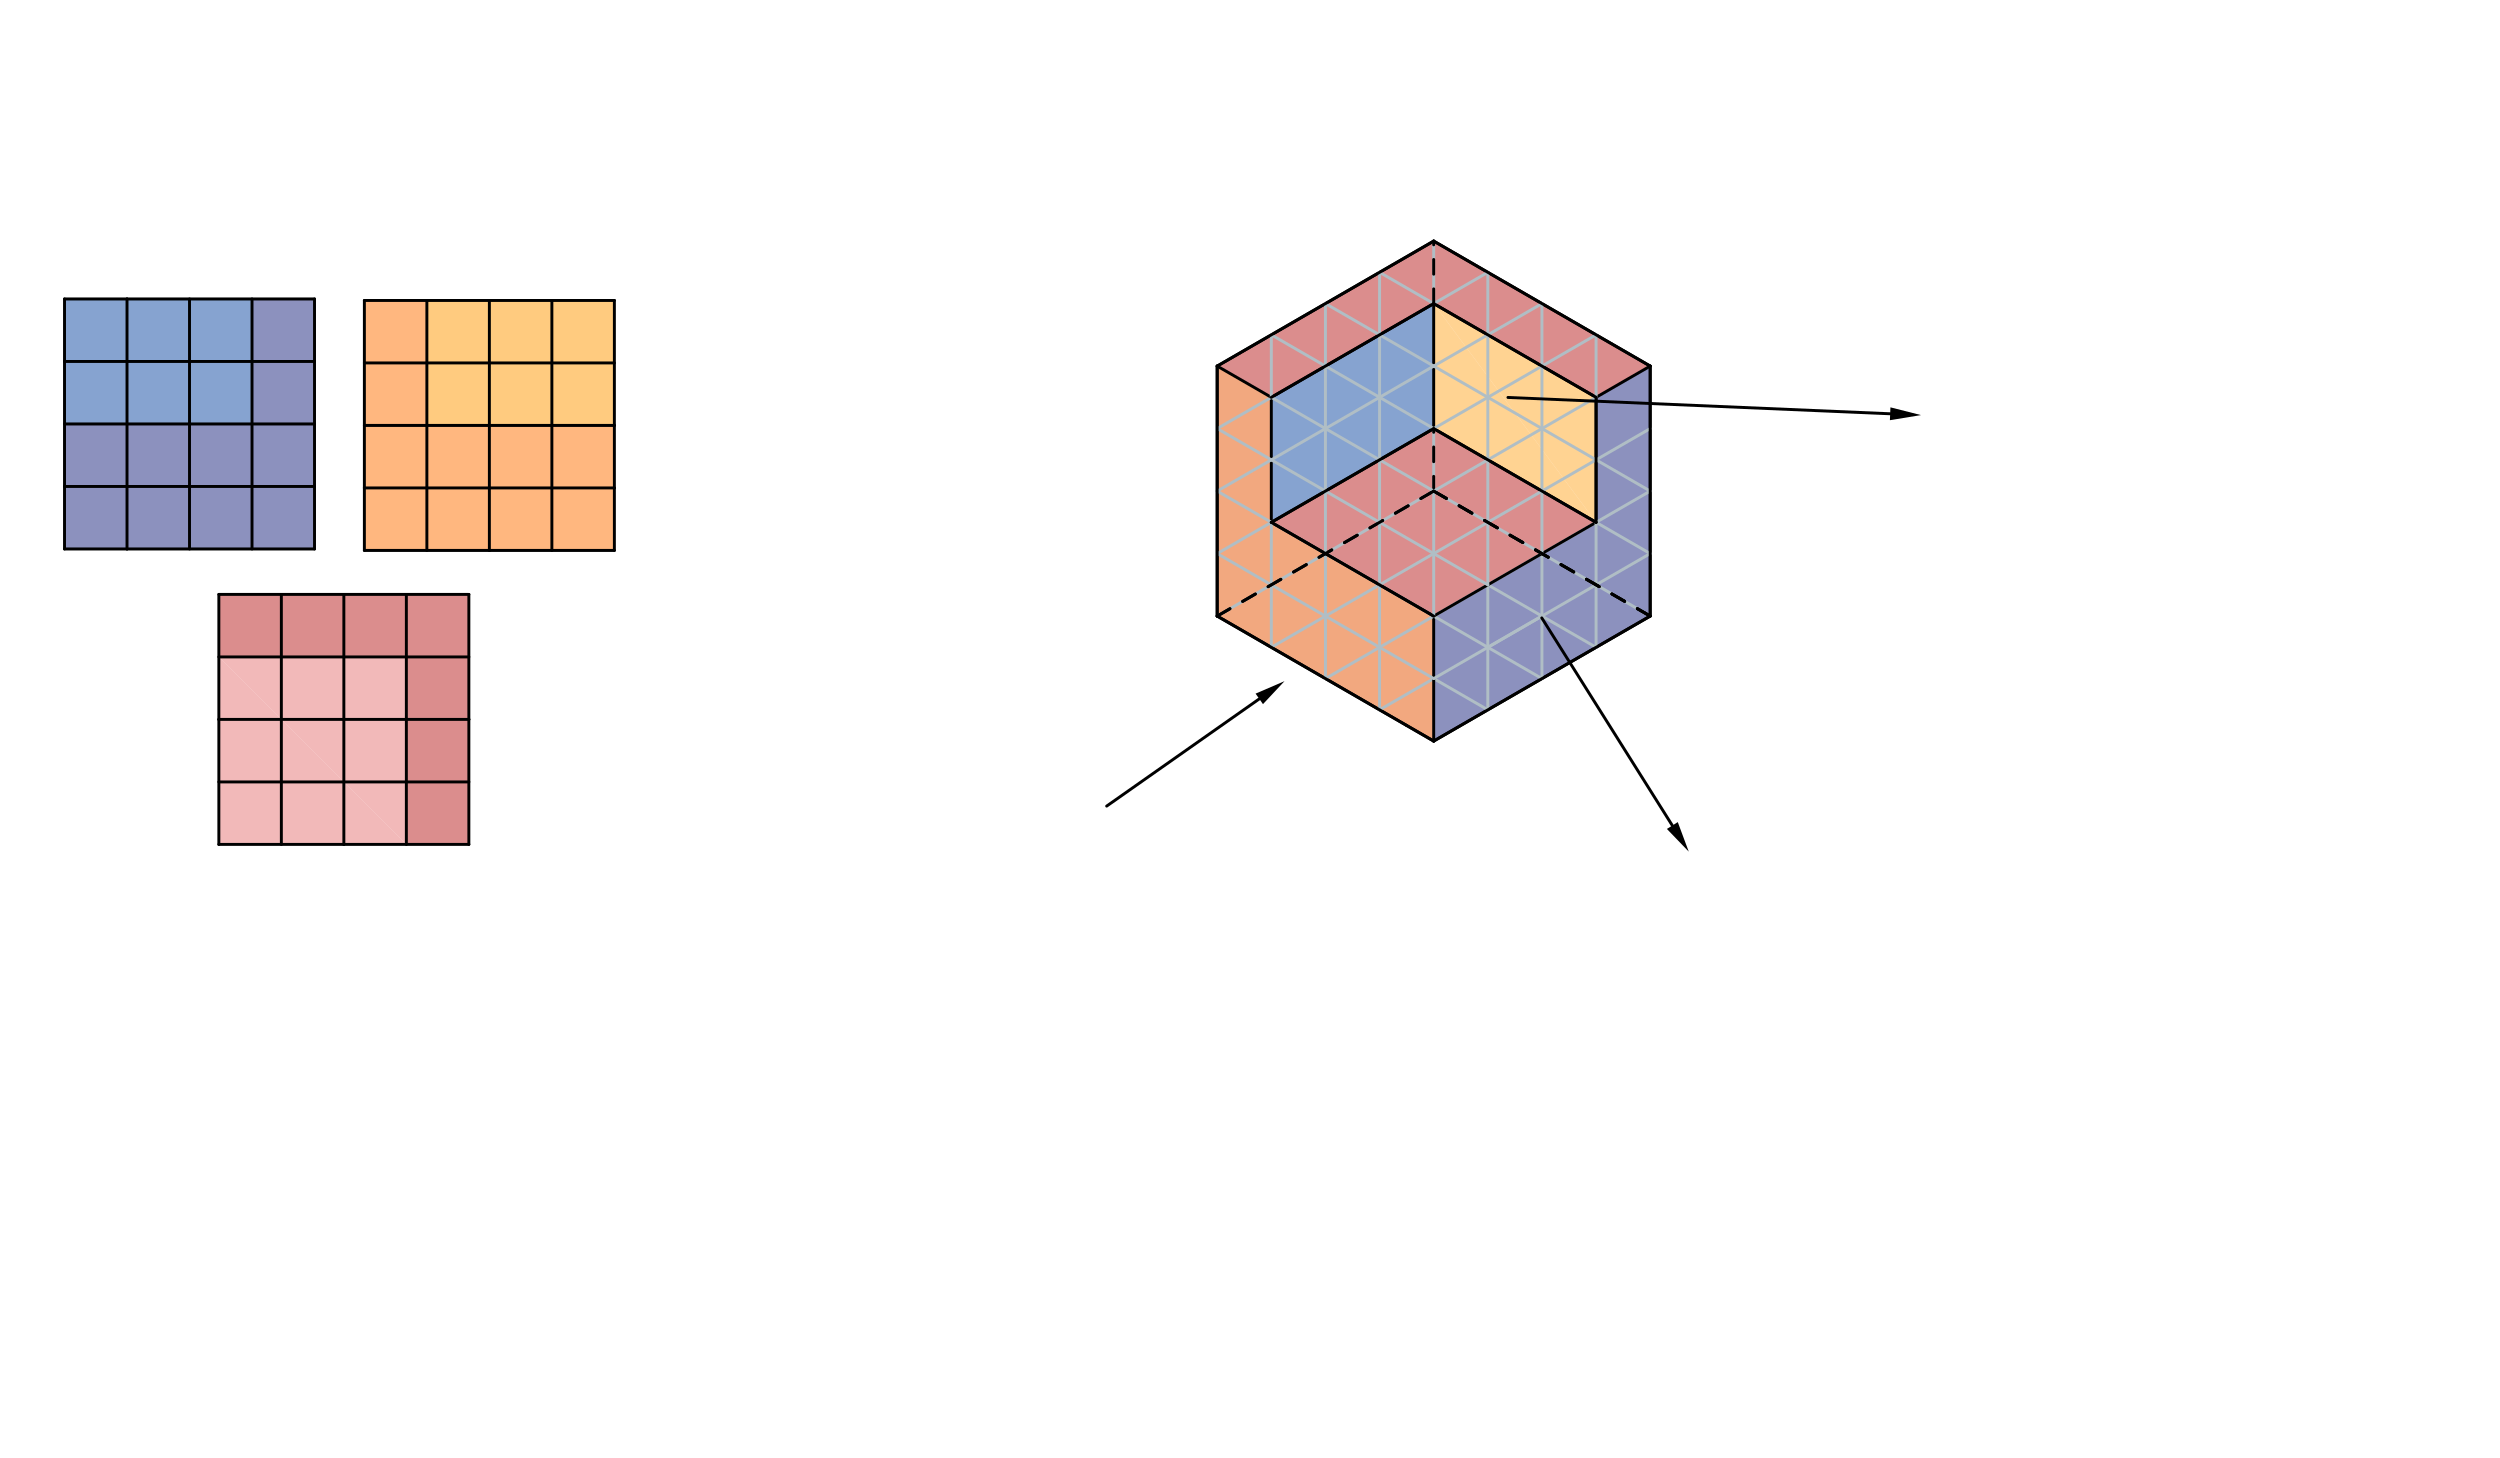 <svg xmlns="http://www.w3.org/2000/svg" class="svg--1it" height="100%" preserveAspectRatio="xMidYMid meet" viewBox="0 0 1700.787 992.126" width="100%"><defs><marker id="marker-arrow" markerHeight="16" markerUnits="userSpaceOnUse" markerWidth="24" orient="auto-start-reverse" refX="24" refY="4" viewBox="0 0 24 8"><path d="M 0 0 L 24 4 L 0 8 z" stroke="inherit"></path></marker></defs><g class="aux-layer--1FB"></g><g class="main-layer--3Vd"><g class="element--2qn"><g fill="#0D47A1" opacity="0.5"><path d="M 171.45 203.391 L 213.969 288.43 Z" stroke="none"></path></g></g><g class="element--2qn"><g fill="#0D47A1" opacity="0.5"><path d="M 43.891 203.391 L 43.891 288.43 L 171.45 288.43 L 171.45 203.391 Z" stroke="none"></path></g></g><g class="element--2qn"><g fill="#1A237E" opacity="0.5"><path d="M 43.891 288.43 L 43.891 288.43 L 43.891 373.469 L 213.969 373.469 L 213.969 288.43 Z" stroke="none"></path></g></g><g class="element--2qn"><g fill="#1A237E" opacity="0.5"><path d="M 171.45 203.391 L 213.969 203.391 L 213.969 288.43 L 171.45 288.43 L 171.45 245.91 Z" stroke="none"></path></g></g><g class="element--2qn"><g fill="#1A237E" opacity="0.5"><path d="M 975.36 419.131 L 975.36 419.131 L 975.36 504.17 L 1122.653 419.131 L 1122.653 334.091 L 1085.829 355.351 Z" stroke="none"></path></g></g><g class="element--2qn"><g fill="#1A237E" opacity="0.5"><path d="M 1085.829 355.351 L 1085.829 355.351 L 1122.653 334.091 L 1122.653 249.052 L 1085.829 270.312 Z" stroke="none"></path></g></g><g class="element--2qn"><g fill="#0D47A1" opacity="0.5"><path d="M 864.891 270.312 L 864.891 355.351 L 975.36 291.572 L 975.36 206.532 Z" stroke="none"></path></g></g><g class="element--2qn"><g fill="#FF6F00" opacity="0.5"><path d="M 247.891 289.43 L 247.891 374.469 L 417.969 374.469 L 417.969 289.43 L 417.969 289.43 Z" stroke="none"></path></g></g><g class="element--2qn"><g fill="#FF6F00" opacity="0.5"><path d="M 247.891 204.391 L 290.41 204.391 L 290.41 289.43 L 247.891 289.43 Z" stroke="none"></path></g></g><g class="element--2qn"><g fill="#FF9800" opacity="0.5"><path d="M 290.41 204.391 L 290.41 289.43 L 417.969 289.43 L 417.969 204.391 Z" stroke="none"></path></g></g><g class="element--2qn"><g fill="#E65100" opacity="0.5"><path d="M 828.067 249.052 L 828.067 334.091 L 864.891 355.351 L 864.891 270.312 L 864.891 270.312 L 864.891 270.312 L 828.067 249.052 Z" stroke="none"></path></g></g><g class="element--2qn"><g fill="#E65100" opacity="0.5"></g></g><g class="element--2qn"><g fill="#E65100" opacity="0.5"><path d="M 828.067 334.091 L 828.067 419.131 L 975.36 504.17 L 975.36 419.131 Z" stroke="none"></path></g></g><g class="element--2qn"><g fill="#E65100" opacity="0.5"><path d="M 1085.829 355.351 L 1085.829 270.312 Z" stroke="none"></path></g></g><g class="element--2qn"><g fill="#E65100" opacity="0.5"><path d="M 975.36 206.532 L 1085.829 270.312 Z" stroke="none"></path></g></g><g class="element--2qn"><g fill="#E65100" opacity="0.5"></g></g><g class="element--2qn"><g fill="#FFA726" opacity="0.5"><path d="M 630.891 379.391 L 630.891 379.391 L 629.891 385.391 Z" stroke="none"></path></g></g><g class="element--2qn"><g fill="#FFA726" opacity="0.5"><path d="M 975.36 206.532 L 1085.829 355.351 L 975.36 291.572 L 1085.829 270.312 L 975.36 291.572 Z" stroke="none"></path></g></g><g class="element--2qn"><g fill="#FFA726" opacity="0.5"><path d="M 1085.829 355.351 L 1085.829 270.312 Z" stroke="none"></path></g></g><g class="element--2qn"><g fill="#FFA726" opacity="0.5"><path d="M 975.36 206.532 L 1085.829 270.312 L 1085.829 355.351 Z" stroke="none"></path></g></g><g class="element--2qn"><g fill="#B71C1C" opacity="0.5"><path d="M 828.067 249.052 L 864.891 270.312 L 975.36 206.532 L 975.36 164.013 L 975.36 164.013 Z" stroke="none"></path></g></g><g class="element--2qn"><g fill="#B71C1C" opacity="0.5"><path d="M 975.36 206.532 L 975.36 164.013 L 1122.653 249.052 L 1085.829 270.312 Z" stroke="none"></path></g></g><g class="element--2qn"><g fill="#B71C1C" opacity="0.5"><path d="M 864.891 355.351 L 975.36 419.131 L 1085.829 355.351 L 975.36 291.572 L 938.537 312.832 Z" stroke="none"></path></g></g><g class="element--2qn"><g fill="#B71C1C" opacity="0.5"><path d="M 148.891 404.391 L 148.891 446.91 L 318.969 446.91 L 318.969 404.391 Z" stroke="none"></path></g></g><g class="element--2qn"><g fill="#B71C1C" opacity="0.5"><path d="M 276.45 446.91 L 276.45 574.469 L 318.969 574.469 L 318.969 446.91 L 318.969 446.91 Z" stroke="none"></path></g></g><g class="element--2qn"><g fill="#E57373" opacity="0.5"><path d="M 148.891 446.91 L 148.891 574.469 L 276.45 574.469 L 148.891 446.91 Z" stroke="none"></path></g></g><g class="element--2qn"><g fill="#E57373" opacity="0.5"><path d="M 148.891 446.91 L 276.45 446.91 L 276.45 574.469 Z" stroke="none"></path></g></g><g class="element--2qn"><line stroke="#000000" stroke-dasharray="none" stroke-linecap="round" stroke-width="2" x1="43.891" x2="86.41" y1="203.391" y2="203.391"></line></g><g class="element--2qn"><line stroke="#000000" stroke-dasharray="none" stroke-linecap="round" stroke-width="2" x1="86.41" x2="86.41" y1="203.391" y2="245.91"></line></g><g class="element--2qn"><line stroke="#000000" stroke-dasharray="none" stroke-linecap="round" stroke-width="2" x1="43.891" x2="43.891" y1="203.391" y2="245.91"></line></g><g class="element--2qn"><line stroke="#000000" stroke-dasharray="none" stroke-linecap="round" stroke-width="2" x1="86.41" x2="43.891" y1="245.91" y2="245.91"></line></g><g class="element--2qn"><line stroke="#000000" stroke-dasharray="none" stroke-linecap="round" stroke-width="2" x1="43.891" x2="43.891" y1="245.91" y2="330.95"></line></g><g class="element--2qn"><line stroke="#000000" stroke-dasharray="none" stroke-linecap="round" stroke-width="2" x1="43.891" x2="86.41" y1="288.43" y2="288.43"></line></g><g class="element--2qn"><line stroke="#000000" stroke-dasharray="none" stroke-linecap="round" stroke-width="2" x1="86.41" x2="86.41" y1="245.91" y2="288.43"></line></g><g class="element--2qn"><line stroke="#000000" stroke-dasharray="none" stroke-linecap="round" stroke-width="2" x1="86.41" x2="86.41" y1="288.43" y2="330.95"></line></g><g class="element--2qn"><line stroke="#000000" stroke-dasharray="none" stroke-linecap="round" stroke-width="2" x1="43.891" x2="86.41" y1="330.95" y2="330.95"></line></g><g class="element--2qn"><line stroke="#000000" stroke-dasharray="none" stroke-linecap="round" stroke-width="2" x1="43.891" x2="43.891" y1="330.95" y2="373.469"></line></g><g class="element--2qn"><line stroke="#000000" stroke-dasharray="none" stroke-linecap="round" stroke-width="2" x1="86.41" x2="86.41" y1="330.95" y2="373.469"></line></g><g class="element--2qn"><line stroke="#000000" stroke-dasharray="none" stroke-linecap="round" stroke-width="2" x1="86.41" x2="43.891" y1="373.469" y2="373.469"></line></g><g class="element--2qn"><line stroke="#000000" stroke-dasharray="none" stroke-linecap="round" stroke-width="2" x1="86.41" x2="213.969" y1="203.391" y2="203.391"></line></g><g class="element--2qn"><line stroke="#000000" stroke-dasharray="none" stroke-linecap="round" stroke-width="2" x1="86.41" x2="213.969" y1="288.43" y2="288.43"></line></g><g class="element--2qn"><line stroke="#000000" stroke-dasharray="none" stroke-linecap="round" stroke-width="2" x1="86.41" x2="213.969" y1="330.95" y2="330.95"></line></g><g class="element--2qn"><line stroke="#000000" stroke-dasharray="none" stroke-linecap="round" stroke-width="2" x1="86.41" x2="213.969" y1="373.469" y2="373.469"></line></g><g class="element--2qn"><line stroke="#000000" stroke-dasharray="none" stroke-linecap="round" stroke-width="2" x1="213.969" x2="213.969" y1="373.469" y2="245.91"></line></g><g class="element--2qn"><line stroke="#000000" stroke-dasharray="none" stroke-linecap="round" stroke-width="2" x1="213.969" x2="213.969" y1="245.91" y2="203.391"></line></g><g class="element--2qn"><line stroke="#000000" stroke-dasharray="none" stroke-linecap="round" stroke-width="2" x1="128.93" x2="128.93" y1="245.91" y2="203.391"></line></g><g class="element--2qn"><line stroke="#000000" stroke-dasharray="none" stroke-linecap="round" stroke-width="2" x1="128.93" x2="128.93" y1="245.91" y2="373.469"></line></g><g class="element--2qn"><line stroke="#000000" stroke-dasharray="none" stroke-linecap="round" stroke-width="2" x1="86.41" x2="128.93" y1="245.91" y2="245.91"></line></g><g class="element--2qn"><line stroke="#000000" stroke-dasharray="none" stroke-linecap="round" stroke-width="2" x1="128.93" x2="171.45" y1="245.91" y2="245.91"></line></g><g class="element--2qn"><line stroke="#000000" stroke-dasharray="none" stroke-linecap="round" stroke-width="2" x1="171.45" x2="171.45" y1="245.91" y2="203.391"></line></g><g class="element--2qn"><line stroke="#000000" stroke-dasharray="none" stroke-linecap="round" stroke-width="2" x1="171.45" x2="171.45" y1="245.91" y2="288.43"></line></g><g class="element--2qn"><line stroke="#000000" stroke-dasharray="none" stroke-linecap="round" stroke-width="2" x1="171.45" x2="213.969" y1="245.91" y2="245.91"></line></g><g class="element--2qn"><line stroke="#000000" stroke-dasharray="none" stroke-linecap="round" stroke-width="2" x1="171.45" x2="171.45" y1="288.43" y2="373.469"></line></g><g class="element--2qn"><line stroke="#000000" stroke-dasharray="none" stroke-linecap="round" stroke-width="2" x1="247.891" x2="247.891" y1="204.391" y2="331.95"></line></g><g class="element--2qn"><line stroke="#000000" stroke-dasharray="none" stroke-linecap="round" stroke-width="2" x1="247.891" x2="375.45" y1="204.391" y2="204.391"></line></g><g class="element--2qn"><line stroke="#000000" stroke-dasharray="none" stroke-linecap="round" stroke-width="2" x1="375.45" x2="375.45" y1="204.391" y2="331.95"></line></g><g class="element--2qn"><line stroke="#000000" stroke-dasharray="none" stroke-linecap="round" stroke-width="2" x1="247.891" x2="290.41" y1="331.95" y2="331.95"></line></g><g class="element--2qn"><line stroke="#000000" stroke-dasharray="none" stroke-linecap="round" stroke-width="2" x1="290.41" x2="375.45" y1="331.95" y2="331.95"></line></g><g class="element--2qn"><line stroke="#000000" stroke-dasharray="none" stroke-linecap="round" stroke-width="2" x1="332.93" x2="332.93" y1="331.95" y2="204.391"></line></g><g class="element--2qn"><line stroke="#000000" stroke-dasharray="none" stroke-linecap="round" stroke-width="2" x1="290.41" x2="290.41" y1="331.95" y2="289.43"></line></g><g class="element--2qn"><line stroke="#000000" stroke-dasharray="none" stroke-linecap="round" stroke-width="2" x1="290.41" x2="375.45" y1="289.43" y2="289.43"></line></g><g class="element--2qn"><line stroke="#000000" stroke-dasharray="none" stroke-linecap="round" stroke-width="2" x1="290.41" x2="247.891" y1="289.43" y2="289.43"></line></g><g class="element--2qn"><line stroke="#000000" stroke-dasharray="none" stroke-linecap="round" stroke-width="2" x1="290.41" x2="290.41" y1="289.43" y2="204.391"></line></g><g class="element--2qn"><line stroke="#000000" stroke-dasharray="none" stroke-linecap="round" stroke-width="2" x1="290.41" x2="375.45" y1="246.91" y2="246.91"></line></g><g class="element--2qn"><line stroke="#000000" stroke-dasharray="none" stroke-linecap="round" stroke-width="2" x1="290.41" x2="247.891" y1="246.91" y2="246.91"></line></g><g class="element--2qn"><line stroke="#000000" stroke-dasharray="none" stroke-linecap="round" stroke-width="2" x1="375.45" x2="417.969" y1="204.391" y2="204.391"></line></g><g class="element--2qn"><line stroke="#000000" stroke-dasharray="none" stroke-linecap="round" stroke-width="2" x1="417.969" x2="417.969" y1="204.391" y2="289.43"></line></g><g class="element--2qn"><line stroke="#000000" stroke-dasharray="none" stroke-linecap="round" stroke-width="2" x1="375.45" x2="417.969" y1="246.91" y2="246.91"></line></g><g class="element--2qn"><line stroke="#000000" stroke-dasharray="none" stroke-linecap="round" stroke-width="2" x1="375.45" x2="417.969" y1="289.43" y2="289.43"></line></g><g class="element--2qn"><line stroke="#000000" stroke-dasharray="none" stroke-linecap="round" stroke-width="2" x1="375.45" x2="417.969" y1="331.95" y2="331.95"></line></g><g class="element--2qn"><line stroke="#000000" stroke-dasharray="none" stroke-linecap="round" stroke-width="2" x1="417.969" x2="417.969" y1="289.43" y2="331.95"></line></g><g class="element--2qn"><line stroke="#000000" stroke-dasharray="none" stroke-linecap="round" stroke-width="2" x1="247.891" x2="247.891" y1="331.95" y2="374.469"></line></g><g class="element--2qn"><line stroke="#000000" stroke-dasharray="none" stroke-linecap="round" stroke-width="2" x1="247.891" x2="332.93" y1="374.469" y2="374.469"></line></g><g class="element--2qn"><line stroke="#000000" stroke-dasharray="none" stroke-linecap="round" stroke-width="2" x1="332.93" x2="417.969" y1="374.469" y2="374.469"></line></g><g class="element--2qn"><line stroke="#000000" stroke-dasharray="none" stroke-linecap="round" stroke-width="2" x1="417.969" x2="417.969" y1="331.95" y2="374.469"></line></g><g class="element--2qn"><line stroke="#000000" stroke-dasharray="none" stroke-linecap="round" stroke-width="2" x1="375.45" x2="375.45" y1="331.95" y2="374.469"></line></g><g class="element--2qn"><line stroke="#000000" stroke-dasharray="none" stroke-linecap="round" stroke-width="2" x1="332.93" x2="332.93" y1="331.95" y2="374.469"></line></g><g class="element--2qn"><line stroke="#000000" stroke-dasharray="none" stroke-linecap="round" stroke-width="2" x1="290.41" x2="290.41" y1="331.95" y2="374.469"></line></g><g class="element--2qn"><line stroke="#000000" stroke-dasharray="none" stroke-linecap="round" stroke-width="2" x1="148.891" x2="148.891" y1="404.391" y2="489.43"></line></g><g class="element--2qn"><line stroke="#000000" stroke-dasharray="none" stroke-linecap="round" stroke-width="2" x1="148.891" x2="233.93" y1="489.43" y2="489.43"></line></g><g class="element--2qn"><line stroke="#000000" stroke-dasharray="none" stroke-linecap="round" stroke-width="2" x1="233.93" x2="233.93" y1="489.43" y2="404.391"></line></g><g class="element--2qn"><line stroke="#000000" stroke-dasharray="none" stroke-linecap="round" stroke-width="2" x1="148.891" x2="233.93" y1="404.391" y2="404.391"></line></g><g class="element--2qn"><line stroke="#000000" stroke-dasharray="none" stroke-linecap="round" stroke-width="2" x1="191.41" x2="191.41" y1="489.43" y2="404.391"></line></g><g class="element--2qn"><line stroke="#000000" stroke-dasharray="none" stroke-linecap="round" stroke-width="2" x1="233.93" x2="148.891" y1="446.91" y2="446.91"></line></g><g class="element--2qn"><line stroke="#000000" stroke-dasharray="none" stroke-linecap="round" stroke-width="2" x1="148.891" x2="148.891" y1="489.43" y2="574.469"></line></g><g class="element--2qn"><line stroke="#000000" stroke-dasharray="none" stroke-linecap="round" stroke-width="2" x1="233.93" x2="233.93" y1="489.43" y2="574.469"></line></g><g class="element--2qn"><line stroke="#000000" stroke-dasharray="none" stroke-linecap="round" stroke-width="2" x1="148.891" x2="233.93" y1="574.469" y2="574.469"></line></g><g class="element--2qn"><line stroke="#000000" stroke-dasharray="none" stroke-linecap="round" stroke-width="2" x1="233.93" x2="318.969" y1="574.469" y2="574.469"></line></g><g class="element--2qn"><line stroke="#000000" stroke-dasharray="none" stroke-linecap="round" stroke-width="2" x1="233.93" x2="318.969" y1="404.391" y2="404.391"></line></g><g class="element--2qn"><line stroke="#000000" stroke-dasharray="none" stroke-linecap="round" stroke-width="2" x1="318.969" x2="318.969" y1="404.391" y2="489.43"></line></g><g class="element--2qn"><line stroke="#000000" stroke-dasharray="none" stroke-linecap="round" stroke-width="2" x1="318.969" x2="318.969" y1="489.43" y2="574.469"></line></g><g class="element--2qn"><line stroke="#000000" stroke-dasharray="none" stroke-linecap="round" stroke-width="2" x1="233.93" x2="318.969" y1="489.43" y2="489.43"></line></g><g class="element--2qn"><line stroke="#000000" stroke-dasharray="none" stroke-linecap="round" stroke-width="2" x1="276.45" x2="276.45" y1="489.43" y2="404.391"></line></g><g class="element--2qn"><line stroke="#000000" stroke-dasharray="none" stroke-linecap="round" stroke-width="2" x1="233.93" x2="318.969" y1="446.91" y2="446.91"></line></g><g class="element--2qn"><line stroke="#000000" stroke-dasharray="none" stroke-linecap="round" stroke-width="2" x1="276.45" x2="276.45" y1="489.43" y2="574.469"></line></g><g class="element--2qn"><line stroke="#000000" stroke-dasharray="none" stroke-linecap="round" stroke-width="2" x1="191.41" x2="191.41" y1="489.43" y2="574.469"></line></g><g class="element--2qn"><line stroke="#000000" stroke-dasharray="none" stroke-linecap="round" stroke-width="2" x1="148.891" x2="318.969" y1="531.95" y2="531.95"></line></g><g class="element--2qn"><line stroke="#000000" stroke-dasharray="none" stroke-linecap="round" stroke-width="2" x1="975.36" x2="1085.829" y1="504.17" y2="440.391"></line></g><g class="element--2qn"><line stroke="#000000" stroke-dasharray="none" stroke-linecap="round" stroke-width="2" x1="864.891" x2="938.537" y1="440.391" y2="482.91"></line></g><g class="element--2qn"><line stroke="#000000" stroke-dasharray="none" stroke-linecap="round" stroke-width="2" x1="975.36" x2="956.948" y1="504.17" y2="493.54"></line></g><g class="element--2qn"><line stroke="#000000" stroke-dasharray="none" stroke-linecap="round" stroke-width="2" x1="938.537" x2="956.948" y1="482.91" y2="493.54"></line></g><g class="element--2qn"><line stroke="#B0BEC5" stroke-dasharray="none" stroke-linecap="round" stroke-width="2" x1="938.537" x2="975.36" y1="482.91" y2="461.65"></line></g><g class="element--2qn"><line stroke="#B0BEC5" stroke-dasharray="none" stroke-linecap="round" stroke-width="2" x1="975.36" x2="1012.183" y1="461.65" y2="482.91"></line></g><g class="element--2qn"><line stroke="#000000" stroke-dasharray="none" stroke-linecap="round" stroke-width="2" x1="975.36" x2="975.36" y1="504.17" y2="419.131"></line></g><g class="element--2qn"><line stroke="#B0BEC5" stroke-dasharray="none" stroke-linecap="round" stroke-width="2" x1="975.36" x2="1012.183" y1="461.65" y2="440.391"></line></g><g class="element--2qn"><line stroke="#B0BEC5" stroke-dasharray="none" stroke-linecap="round" stroke-width="2" x1="1012.183" x2="1012.183" y1="482.91" y2="440.391"></line></g><g class="element--2qn"><line stroke="#B0BEC5" stroke-dasharray="none" stroke-linecap="round" stroke-width="2" x1="938.537" x2="938.537" y1="482.91" y2="440.391"></line></g><g class="element--2qn"><line stroke="#B0BEC5" stroke-dasharray="none" stroke-linecap="round" stroke-width="2" x1="975.36" x2="938.537" y1="461.65" y2="440.391"></line></g><g class="element--2qn"><line stroke="#B0BEC5" stroke-dasharray="none" stroke-linecap="round" stroke-width="2" x1="1012.183" x2="1085.829" y1="440.391" y2="397.871"></line></g><g class="element--2qn"><line stroke="#B0BEC5" stroke-dasharray="none" stroke-linecap="round" stroke-width="2" x1="938.537" x2="864.891" y1="440.391" y2="397.871"></line></g><g class="element--2qn"><line stroke="#B0BEC5" stroke-dasharray="none" stroke-linecap="round" stroke-width="2" x1="938.537" x2="901.714" y1="440.391" y2="461.65"></line></g><g class="element--2qn"><line stroke="#B0BEC5" stroke-dasharray="none" stroke-linecap="round" stroke-width="2" x1="901.714" x2="901.714" y1="461.65" y2="419.131"></line></g><g class="element--2qn"><line stroke="#B0BEC5" stroke-dasharray="none" stroke-linecap="round" stroke-width="2" x1="901.714" x2="864.891" y1="419.131" y2="440.391"></line></g><g class="element--2qn"><line stroke="#B0BEC5" stroke-dasharray="none" stroke-linecap="round" stroke-width="2" x1="1012.183" x2="1049.006" y1="440.391" y2="461.65"></line></g><g class="element--2qn"><line stroke="#B0BEC5" stroke-dasharray="none" stroke-linecap="round" stroke-width="2" x1="1049.006" x2="1049.006" y1="461.65" y2="419.131"></line></g><g class="element--2qn"><line stroke="#B0BEC5" stroke-dasharray="none" stroke-linecap="round" stroke-width="2" x1="1049.006" x2="1085.829" y1="419.131" y2="440.391"></line></g><g class="element--2qn"><line stroke="#B0BEC5" stroke-dasharray="none" stroke-linecap="round" stroke-width="2" x1="938.537" x2="975.36" y1="440.391" y2="419.131"></line></g><g class="element--2qn"><line stroke="#B0BEC5" stroke-dasharray="none" stroke-linecap="round" stroke-width="2" x1="938.537" x2="938.537" y1="440.391" y2="397.871"></line></g><g class="element--2qn"><line stroke="#B0BEC5" stroke-dasharray="none" stroke-linecap="round" stroke-width="2" x1="938.537" x2="901.714" y1="397.871" y2="419.131"></line></g><g class="element--2qn"><line stroke="#B0BEC5" stroke-dasharray="none" stroke-linecap="round" stroke-width="2" x1="901.714" x2="901.714" y1="419.131" y2="376.611"></line></g><g class="element--2qn"><line stroke="#B0BEC5" stroke-dasharray="none" stroke-linecap="round" stroke-width="2" x1="901.714" x2="864.891" y1="376.611" y2="397.871"></line></g><g class="element--2qn"><line stroke="#B0BEC5" stroke-dasharray="none" stroke-linecap="round" stroke-width="2" x1="901.714" x2="864.891" y1="376.611" y2="355.351"></line></g><g class="element--2qn"><line stroke="#B0BEC5" stroke-dasharray="none" stroke-linecap="round" stroke-width="2" x1="901.714" x2="975.36" y1="376.611" y2="419.131"></line></g><g class="element--2qn"><line stroke="#B0BEC5" stroke-dasharray="none" stroke-linecap="round" stroke-width="2" x1="975.36" x2="1049.006" y1="419.131" y2="376.611"></line></g><g class="element--2qn"><line stroke="#B0BEC5" stroke-dasharray="none" stroke-linecap="round" stroke-width="2" x1="1049.006" x2="1085.829" y1="376.611" y2="355.351"></line></g><g class="element--2qn"><line stroke="#B0BEC5" stroke-dasharray="none" stroke-linecap="round" stroke-width="2" x1="1049.006" x2="1012.183" y1="419.131" y2="440.391"></line></g><g class="element--2qn"><line stroke="#B0BEC5" stroke-dasharray="none" stroke-linecap="round" stroke-width="2" x1="1012.183" x2="975.36" y1="440.391" y2="419.131"></line></g><g class="element--2qn"><line stroke="#B0BEC5" stroke-dasharray="none" stroke-linecap="round" stroke-width="2" x1="1012.183" x2="1012.183" y1="440.391" y2="397.871"></line></g><g class="element--2qn"><line stroke="#B0BEC5" stroke-dasharray="none" stroke-linecap="round" stroke-width="2" x1="1049.006" x2="1012.183" y1="419.131" y2="397.871"></line></g><g class="element--2qn"><line stroke="#B0BEC5" stroke-dasharray="none" stroke-linecap="round" stroke-width="2" x1="1049.006" x2="1049.006" y1="419.131" y2="376.611"></line></g><g class="element--2qn"><line stroke="#B0BEC5" stroke-dasharray="none" stroke-linecap="round" stroke-width="2" x1="1085.829" x2="1049.006" y1="397.871" y2="376.611"></line></g><g class="element--2qn"><line stroke="#000000" stroke-dasharray="none" stroke-linecap="round" stroke-width="2" x1="975.36" x2="901.714" y1="419.131" y2="376.611"></line></g><g class="element--2qn"><line stroke="#000000" stroke-dasharray="none" stroke-linecap="round" stroke-width="2" x1="975.36" x2="1049.006" y1="419.131" y2="376.611"></line></g><g class="element--2qn"><line stroke="#000000" stroke-dasharray="none" stroke-linecap="round" stroke-width="2" x1="1085.829" x2="1012.183" y1="270.312" y2="227.792"></line></g><g class="element--2qn"><line stroke="#000000" stroke-dasharray="none" stroke-linecap="round" stroke-width="2" x1="864.891" x2="938.537" y1="270.312" y2="227.792"></line></g><g class="element--2qn"><line stroke="#000000" stroke-dasharray="none" stroke-linecap="round" stroke-width="2" x1="938.537" x2="975.36" y1="227.792" y2="206.532"></line></g><g class="element--2qn"><line stroke="#000000" stroke-dasharray="none" stroke-linecap="round" stroke-width="2" x1="1012.183" x2="975.36" y1="227.792" y2="206.532"></line></g><g class="element--2qn"><line stroke="#000000" stroke-dasharray="none" stroke-linecap="round" stroke-width="2" x1="864.891" x2="828.067" y1="440.391" y2="419.131"></line></g><g class="element--2qn"><line stroke="#000000" stroke-dasharray="none" stroke-linecap="round" stroke-width="2" x1="1085.829" x2="1122.653" y1="440.391" y2="419.131"></line></g><g class="element--2qn"><line stroke="#000000" stroke-dasharray="none" stroke-linecap="round" stroke-width="2" x1="828.067" x2="828.067" y1="419.131" y2="334.091"></line></g><g class="element--2qn"><line stroke="#000000" stroke-dasharray="none" stroke-linecap="round" stroke-width="2" x1="828.067" x2="828.067" y1="334.091" y2="249.052"></line></g><g class="element--2qn"><line stroke="#000000" stroke-dasharray="none" stroke-linecap="round" stroke-width="2" x1="1122.653" x2="1122.653" y1="419.131" y2="334.091"></line></g><g class="element--2qn"><line stroke="#000000" stroke-dasharray="none" stroke-linecap="round" stroke-width="2" x1="1122.653" x2="1122.653" y1="334.091" y2="249.052"></line></g><g class="element--2qn"><line stroke="#000000" stroke-dasharray="none" stroke-linecap="round" stroke-width="2" x1="828.067" x2="938.537" y1="249.052" y2="185.273"></line></g><g class="element--2qn"><line stroke="#000000" stroke-dasharray="none" stroke-linecap="round" stroke-width="2" x1="1122.653" x2="1012.183" y1="249.052" y2="185.273"></line></g><g class="element--2qn"><line stroke="#000000" stroke-dasharray="none" stroke-linecap="round" stroke-width="2" x1="1012.183" x2="975.36" y1="185.273" y2="164.013"></line></g><g class="element--2qn"><line stroke="#000000" stroke-dasharray="none" stroke-linecap="round" stroke-width="2" x1="938.537" x2="975.36" y1="185.273" y2="164.013"></line></g><g class="element--2qn"><line stroke="#000000" stroke-dasharray="none" stroke-linecap="round" stroke-width="2" x1="901.714" x2="864.891" y1="376.611" y2="355.351"></line></g><g class="element--2qn"><line stroke="#000000" stroke-dasharray="none" stroke-linecap="round" stroke-width="2" x1="1049.006" x2="1085.829" y1="376.611" y2="355.351"></line></g><g class="element--2qn"><line stroke="#000000" stroke-dasharray="none" stroke-linecap="round" stroke-width="2" x1="1085.829" x2="1085.829" y1="355.351" y2="270.312"></line></g><g class="element--2qn"><line stroke="#000000" stroke-dasharray="none" stroke-linecap="round" stroke-width="2" x1="864.891" x2="864.891" y1="355.351" y2="270.312"></line></g><g class="element--2qn"><line stroke="#B0BEC5" stroke-dasharray="none" stroke-linecap="round" stroke-width="2" x1="864.891" x2="864.891" y1="355.351" y2="440.391"></line></g><g class="element--2qn"><line stroke="#B0BEC5" stroke-dasharray="none" stroke-linecap="round" stroke-width="2" x1="864.891" x2="828.067" y1="397.871" y2="376.611"></line></g><g class="element--2qn"><line stroke="#B0BEC5" stroke-dasharray="none" stroke-linecap="round" stroke-width="2" x1="828.067" x2="864.891" y1="376.611" y2="355.351"></line></g><g class="element--2qn"><line stroke="#B0BEC5" stroke-dasharray="none" stroke-linecap="round" stroke-width="2" x1="1085.829" x2="1085.829" y1="397.871" y2="440.391"></line></g><g class="element--2qn"><line stroke="#B0BEC5" stroke-dasharray="none" stroke-linecap="round" stroke-width="2" x1="1085.829" x2="1085.829" y1="397.871" y2="355.351"></line></g><g class="element--2qn"><line stroke="#B0BEC5" stroke-dasharray="none" stroke-linecap="round" stroke-width="2" x1="1085.829" x2="1122.653" y1="355.351" y2="376.611"></line></g><g class="element--2qn"><line stroke="#B0BEC5" stroke-dasharray="none" stroke-linecap="round" stroke-width="2" x1="1122.653" x2="1085.829" y1="376.611" y2="397.871"></line></g><g class="element--2qn"><line stroke="#B0BEC5" stroke-dasharray="none" stroke-linecap="round" stroke-width="2" x1="1085.829" x2="1122.653" y1="397.871" y2="419.131"></line></g><g class="element--2qn"><line stroke="#B0BEC5" stroke-dasharray="none" stroke-linecap="round" stroke-width="2" x1="864.891" x2="828.067" y1="397.871" y2="419.131"></line></g><g class="element--2qn"><line stroke="#B0BEC5" stroke-dasharray="none" stroke-linecap="round" stroke-width="2" x1="828.067" x2="864.891" y1="334.091" y2="355.351"></line></g><g class="element--2qn"><line stroke="#B0BEC5" stroke-dasharray="none" stroke-linecap="round" stroke-width="2" x1="1085.829" x2="1122.653" y1="355.351" y2="334.091"></line></g><g class="element--2qn"><line stroke="#B0BEC5" stroke-dasharray="none" stroke-linecap="round" stroke-width="2" x1="1122.653" x2="1085.829" y1="334.091" y2="312.832"></line></g><g class="element--2qn"><line stroke="#B0BEC5" stroke-dasharray="none" stroke-linecap="round" stroke-width="2" x1="1085.829" x2="1122.653" y1="312.832" y2="291.572"></line></g><g class="element--2qn"><line stroke="#000000" stroke-dasharray="none" stroke-linecap="round" stroke-width="2" x1="975.36" x2="975.36" y1="206.532" y2="291.572"></line></g><g class="element--2qn"><line stroke="#000000" stroke-dasharray="none" stroke-linecap="round" stroke-width="2" x1="975.36" x2="1085.829" y1="291.572" y2="355.351"></line></g><g class="element--2qn"><line stroke="#000000" stroke-dasharray="none" stroke-linecap="round" stroke-width="2" x1="975.36" x2="864.891" y1="291.572" y2="355.351"></line></g><g class="element--2qn"><line stroke="#B0BEC5" stroke-dasharray="none" stroke-linecap="round" stroke-width="2" x1="828.067" x2="864.891" y1="334.091" y2="312.832"></line></g><g class="element--2qn"><line stroke="#B0BEC5" stroke-dasharray="none" stroke-linecap="round" stroke-width="2" x1="864.891" x2="828.067" y1="312.832" y2="291.572"></line></g><g class="element--2qn"><line stroke="#B0BEC5" stroke-dasharray="none" stroke-linecap="round" stroke-width="2" x1="864.891" x2="828.067" y1="270.312" y2="291.572"></line></g><g class="element--2qn"><line stroke="#000000" stroke-dasharray="none" stroke-linecap="round" stroke-width="2" x1="828.067" x2="864.891" y1="249.052" y2="270.312"></line></g><g class="element--2qn"><line stroke="#000000" stroke-dasharray="none" stroke-linecap="round" stroke-width="2" x1="1085.829" x2="1122.653" y1="270.312" y2="249.052"></line></g><g class="element--2qn"><line stroke="#B0BEC5" stroke-dasharray="none" stroke-linecap="round" stroke-width="2" x1="864.891" x2="864.891" y1="270.312" y2="227.792"></line></g><g class="element--2qn"><line stroke="#B0BEC5" stroke-dasharray="none" stroke-linecap="round" stroke-width="2" x1="864.891" x2="901.714" y1="227.792" y2="249.052"></line></g><g class="element--2qn"><line stroke="#B0BEC5" stroke-dasharray="none" stroke-linecap="round" stroke-width="2" x1="901.714" x2="901.714" y1="249.052" y2="206.532"></line></g><g class="element--2qn"><line stroke="#B0BEC5" stroke-dasharray="none" stroke-linecap="round" stroke-width="2" x1="901.714" x2="938.537" y1="206.532" y2="227.792"></line></g><g class="element--2qn"><line stroke="#B0BEC5" stroke-dasharray="none" stroke-linecap="round" stroke-width="2" x1="938.537" x2="938.537" y1="227.792" y2="185.273"></line></g><g class="element--2qn"><line stroke="#B0BEC5" stroke-dasharray="none" stroke-linecap="round" stroke-width="2" x1="938.537" x2="975.36" y1="185.273" y2="206.532"></line></g><g class="element--2qn"><line stroke="#B0BEC5" stroke-dasharray="none" stroke-linecap="round" stroke-width="2" x1="975.36" x2="975.36" y1="206.532" y2="164.013"></line></g><g class="element--2qn"><line stroke="#B0BEC5" stroke-dasharray="none" stroke-linecap="round" stroke-width="2" x1="975.36" x2="1012.183" y1="206.532" y2="185.273"></line></g><g class="element--2qn"><line stroke="#B0BEC5" stroke-dasharray="none" stroke-linecap="round" stroke-width="2" x1="1012.183" x2="1012.183" y1="185.273" y2="227.792"></line></g><g class="element--2qn"><line stroke="#B0BEC5" stroke-dasharray="none" stroke-linecap="round" stroke-width="2" x1="1012.183" x2="1049.006" y1="227.792" y2="206.532"></line></g><g class="element--2qn"><line stroke="#B0BEC5" stroke-dasharray="none" stroke-linecap="round" stroke-width="2" x1="1049.006" x2="1049.006" y1="206.532" y2="249.052"></line></g><g class="element--2qn"><line stroke="#B0BEC5" stroke-dasharray="none" stroke-linecap="round" stroke-width="2" x1="1049.006" x2="1085.829" y1="249.052" y2="227.792"></line></g><g class="element--2qn"><line stroke="#B0BEC5" stroke-dasharray="none" stroke-linecap="round" stroke-width="2" x1="1085.829" x2="1085.829" y1="227.792" y2="270.312"></line></g><g class="element--2qn"><line stroke="#B0BEC5" stroke-dasharray="none" stroke-linecap="round" stroke-width="2" x1="901.714" x2="975.36" y1="376.611" y2="334.091"></line></g><g class="element--2qn"><line stroke="#B0BEC5" stroke-dasharray="none" stroke-linecap="round" stroke-width="2" x1="975.36" x2="1049.006" y1="334.091" y2="376.611"></line></g><g class="element--2qn"><line stroke="#000000" stroke-dasharray="10" stroke-linecap="round" stroke-width="2" x1="828.067" x2="975.36" y1="419.131" y2="334.091"></line></g><g class="element--2qn"><line stroke="#000000" stroke-dasharray="10" stroke-linecap="round" stroke-width="2" x1="975.36" x2="1122.653" y1="334.091" y2="419.131"></line></g><g class="element--2qn"><line stroke="#000000" stroke-dasharray="10" stroke-linecap="round" stroke-width="2" x1="975.36" x2="975.36" y1="206.532" y2="164.013"></line></g><g class="element--2qn"><line stroke="#B0BEC5" stroke-dasharray="none" stroke-linecap="round" stroke-width="2" x1="975.36" x2="975.36" y1="334.091" y2="291.572"></line></g><g class="element--2qn"><line stroke="#000000" stroke-dasharray="10" stroke-linecap="round" stroke-width="2" x1="975.36" x2="975.36" y1="334.091" y2="291.572"></line></g><g class="element--2qn"><line stroke="#B0BEC5" stroke-dasharray="none" stroke-linecap="round" stroke-width="2" x1="975.36" x2="1012.183" y1="334.091" y2="312.832"></line></g><g class="element--2qn"><line stroke="#B0BEC5" stroke-dasharray="none" stroke-linecap="round" stroke-width="2" x1="1012.183" x2="1012.183" y1="312.832" y2="355.351"></line></g><g class="element--2qn"><line stroke="#B0BEC5" stroke-dasharray="none" stroke-linecap="round" stroke-width="2" x1="1012.183" x2="1049.006" y1="355.351" y2="334.091"></line></g><g class="element--2qn"><line stroke="#B0BEC5" stroke-dasharray="none" stroke-linecap="round" stroke-width="2" x1="1049.006" x2="1049.006" y1="334.091" y2="376.611"></line></g><g class="element--2qn"><line stroke="#B0BEC5" stroke-dasharray="none" stroke-linecap="round" stroke-width="2" x1="975.36" x2="938.537" y1="334.091" y2="312.832"></line></g><g class="element--2qn"><line stroke="#B0BEC5" stroke-dasharray="none" stroke-linecap="round" stroke-width="2" x1="938.537" x2="938.537" y1="312.832" y2="355.351"></line></g><g class="element--2qn"><line stroke="#B0BEC5" stroke-dasharray="none" stroke-linecap="round" stroke-width="2" x1="938.537" x2="901.714" y1="355.351" y2="334.091"></line></g><g class="element--2qn"><line stroke="#B0BEC5" stroke-dasharray="none" stroke-linecap="round" stroke-width="2" x1="901.714" x2="901.714" y1="334.091" y2="376.611"></line></g><g class="element--2qn"><line stroke="#B0BEC5" stroke-dasharray="none" stroke-linecap="round" stroke-width="2" x1="864.891" x2="901.714" y1="312.832" y2="334.091"></line></g><g class="element--2qn"><line stroke="#B0BEC5" stroke-dasharray="none" stroke-linecap="round" stroke-width="2" x1="901.714" x2="901.714" y1="334.091" y2="249.052"></line></g><g class="element--2qn"><line stroke="#B0BEC5" stroke-dasharray="none" stroke-linecap="round" stroke-width="2" x1="864.891" x2="975.36" y1="312.832" y2="249.052"></line></g><g class="element--2qn"><line stroke="#B0BEC5" stroke-dasharray="none" stroke-linecap="round" stroke-width="2" x1="864.891" x2="938.537" y1="270.312" y2="312.832"></line></g><g class="element--2qn"><line stroke="#B0BEC5" stroke-dasharray="none" stroke-linecap="round" stroke-width="2" x1="938.537" x2="938.537" y1="312.832" y2="227.792"></line></g><g class="element--2qn"><line stroke="#B0BEC5" stroke-dasharray="none" stroke-linecap="round" stroke-width="2" x1="901.714" x2="975.36" y1="249.052" y2="291.572"></line></g><g class="element--2qn"><line stroke="#B0BEC5" stroke-dasharray="none" stroke-linecap="round" stroke-width="2" x1="938.537" x2="975.36" y1="227.792" y2="249.052"></line></g><g class="element--2qn"><line stroke="#B0BEC5" stroke-dasharray="none" stroke-linecap="round" stroke-width="2" x1="1012.183" x2="975.36" y1="227.792" y2="249.052"></line></g><g class="element--2qn"><line stroke="#B0BEC5" stroke-dasharray="none" stroke-linecap="round" stroke-width="2" x1="975.36" x2="1049.006" y1="291.572" y2="249.052"></line></g><g class="element--2qn"><line stroke="#B0BEC5" stroke-dasharray="none" stroke-linecap="round" stroke-width="2" x1="1012.183" x2="1012.183" y1="227.792" y2="312.832"></line></g><g class="element--2qn"><line stroke="#B0BEC5" stroke-dasharray="none" stroke-linecap="round" stroke-width="2" x1="975.36" x2="1085.829" y1="249.052" y2="312.832"></line></g><g class="element--2qn"><line stroke="#B0BEC5" stroke-dasharray="none" stroke-linecap="round" stroke-width="2" x1="1012.183" x2="1085.829" y1="312.832" y2="270.312"></line></g><g class="element--2qn"><line stroke="#B0BEC5" stroke-dasharray="none" stroke-linecap="round" stroke-width="2" x1="1049.006" x2="1049.006" y1="249.052" y2="334.091"></line></g><g class="element--2qn"><line stroke="#B0BEC5" stroke-dasharray="none" stroke-linecap="round" stroke-width="2" x1="1049.006" x2="1085.829" y1="334.091" y2="312.832"></line></g><g class="element--2qn"><line stroke="#B0BEC5" stroke-dasharray="none" stroke-linecap="round" stroke-width="2" x1="938.537" x2="938.537" y1="355.351" y2="397.871"></line></g><g class="element--2qn"><line stroke="#B0BEC5" stroke-dasharray="none" stroke-linecap="round" stroke-width="2" x1="975.36" x2="975.36" y1="334.091" y2="419.131"></line></g><g class="element--2qn"><line stroke="#B0BEC5" stroke-dasharray="none" stroke-linecap="round" stroke-width="2" x1="1012.183" x2="1012.183" y1="355.351" y2="397.871"></line></g><g class="element--2qn"><line stroke="#B0BEC5" stroke-dasharray="none" stroke-linecap="round" stroke-width="2" x1="1012.183" x2="938.537" y1="355.351" y2="397.871"></line></g><g class="element--2qn"><line stroke="#B0BEC5" stroke-dasharray="none" stroke-linecap="round" stroke-width="2" x1="1012.183" x2="938.537" y1="397.871" y2="355.351"></line></g><g class="element--2qn"><line stroke="#000000" stroke-dasharray="10" stroke-linecap="round" stroke-width="2" x1="828.067" x2="975.36" y1="419.131" y2="334.091"></line></g><g class="element--2qn"><line stroke="#000000" stroke-dasharray="10" stroke-linecap="round" stroke-width="2" x1="975.36" x2="1122.653" y1="334.091" y2="419.131"></line></g><g class="element--2qn"><line stroke="#000000" stroke-dasharray="10" stroke-linecap="round" stroke-width="2" x1="975.36" x2="1122.653" y1="334.091" y2="419.131"></line></g><g class="element--2qn"><line stroke="#000000" stroke-dasharray="none" stroke-linecap="round" stroke-width="2" x1="864.891" x2="975.36" y1="355.351" y2="291.572"></line></g><g class="element--2qn"><line stroke="#000000" stroke-dasharray="none" stroke-linecap="round" stroke-width="2" x1="975.36" x2="1085.829" y1="291.572" y2="355.351"></line></g><g class="element--2qn"><line stroke="#000000" stroke-dasharray="none" stroke-linecap="round" stroke-width="2" x1="1085.829" x2="1085.829" y1="355.351" y2="270.312"></line></g><g class="element--2qn"><line stroke="#000000" stroke-dasharray="none" stroke-linecap="round" stroke-width="2" x1="1085.829" x2="975.36" y1="270.312" y2="206.532"></line></g><g class="element--2qn"><line stroke="#000000" stroke-dasharray="none" stroke-linecap="round" stroke-width="2" x1="975.36" x2="864.891" y1="206.532" y2="270.312"></line></g><g class="element--2qn"><line stroke="#000000" stroke-dasharray="none" stroke-linecap="round" stroke-width="2" x1="864.891" x2="975.36" y1="355.351" y2="419.131"></line></g><g class="element--2qn"><line stroke="#000000" stroke-dasharray="none" stroke-linecap="round" stroke-width="2" x1="975.36" x2="1122.653" y1="504.17" y2="419.131"></line></g><g class="element--2qn"><line stroke="#000000" stroke-dasharray="none" stroke-linecap="round" stroke-width="2" x1="975.36" x2="828.067" y1="504.17" y2="419.131"></line></g><g class="element--2qn"><line stroke="#000000" stroke-dasharray="none" stroke-linecap="round" stroke-width="2" x1="828.067" x2="828.067" y1="419.131" y2="249.052"></line></g><g class="element--2qn"><line stroke="#000000" stroke-dasharray="none" stroke-linecap="round" stroke-width="2" x1="828.067" x2="975.36" y1="249.052" y2="164.013"></line></g><g class="element--2qn"><line stroke="#000000" stroke-dasharray="none" stroke-linecap="round" stroke-width="2" x1="975.36" x2="1122.653" y1="164.013" y2="249.052"></line></g><g class="element--2qn"><line stroke="#000000" stroke-dasharray="none" stroke-linecap="round" stroke-width="2" x1="1122.653" x2="1122.653" y1="249.052" y2="419.131"></line></g><g class="element--2qn"><line stroke="#000000" stroke-dasharray="none" stroke-linecap="round" stroke-width="2" x1="752.891" x2="856.707" y1="548.391" y2="475.462"></line><path d="M873.891,463.391 l21,4.375 l0,-8.75 z" fill="#000000" stroke="#000000" stroke-width="0" transform="rotate(144.913, 873.891, 463.391)"></path></g><g class="element--2qn"><line stroke="#000000" stroke-dasharray="none" stroke-linecap="round" stroke-width="2" x1="1048.891" x2="1137.71" y1="420.391" y2="561.614"></line><path d="M1148.891,579.391 l21,4.375 l0,-8.75 z" fill="#000000" stroke="#000000" stroke-width="0" transform="rotate(237.833, 1148.891, 579.391)"></path></g><g class="element--2qn"><line stroke="#000000" stroke-dasharray="none" stroke-linecap="round" stroke-width="2" x1="1025.891" x2="1285.91" y1="270.391" y2="281.495"></line><path d="M1306.891,282.391 l21,4.375 l0,-8.75 z" fill="#000000" stroke="#000000" stroke-width="0" transform="rotate(182.445, 1306.891, 282.391)"></path></g></g><g class="snaps-layer--2PT"></g><g class="temp-layer--rAP"></g></svg>
